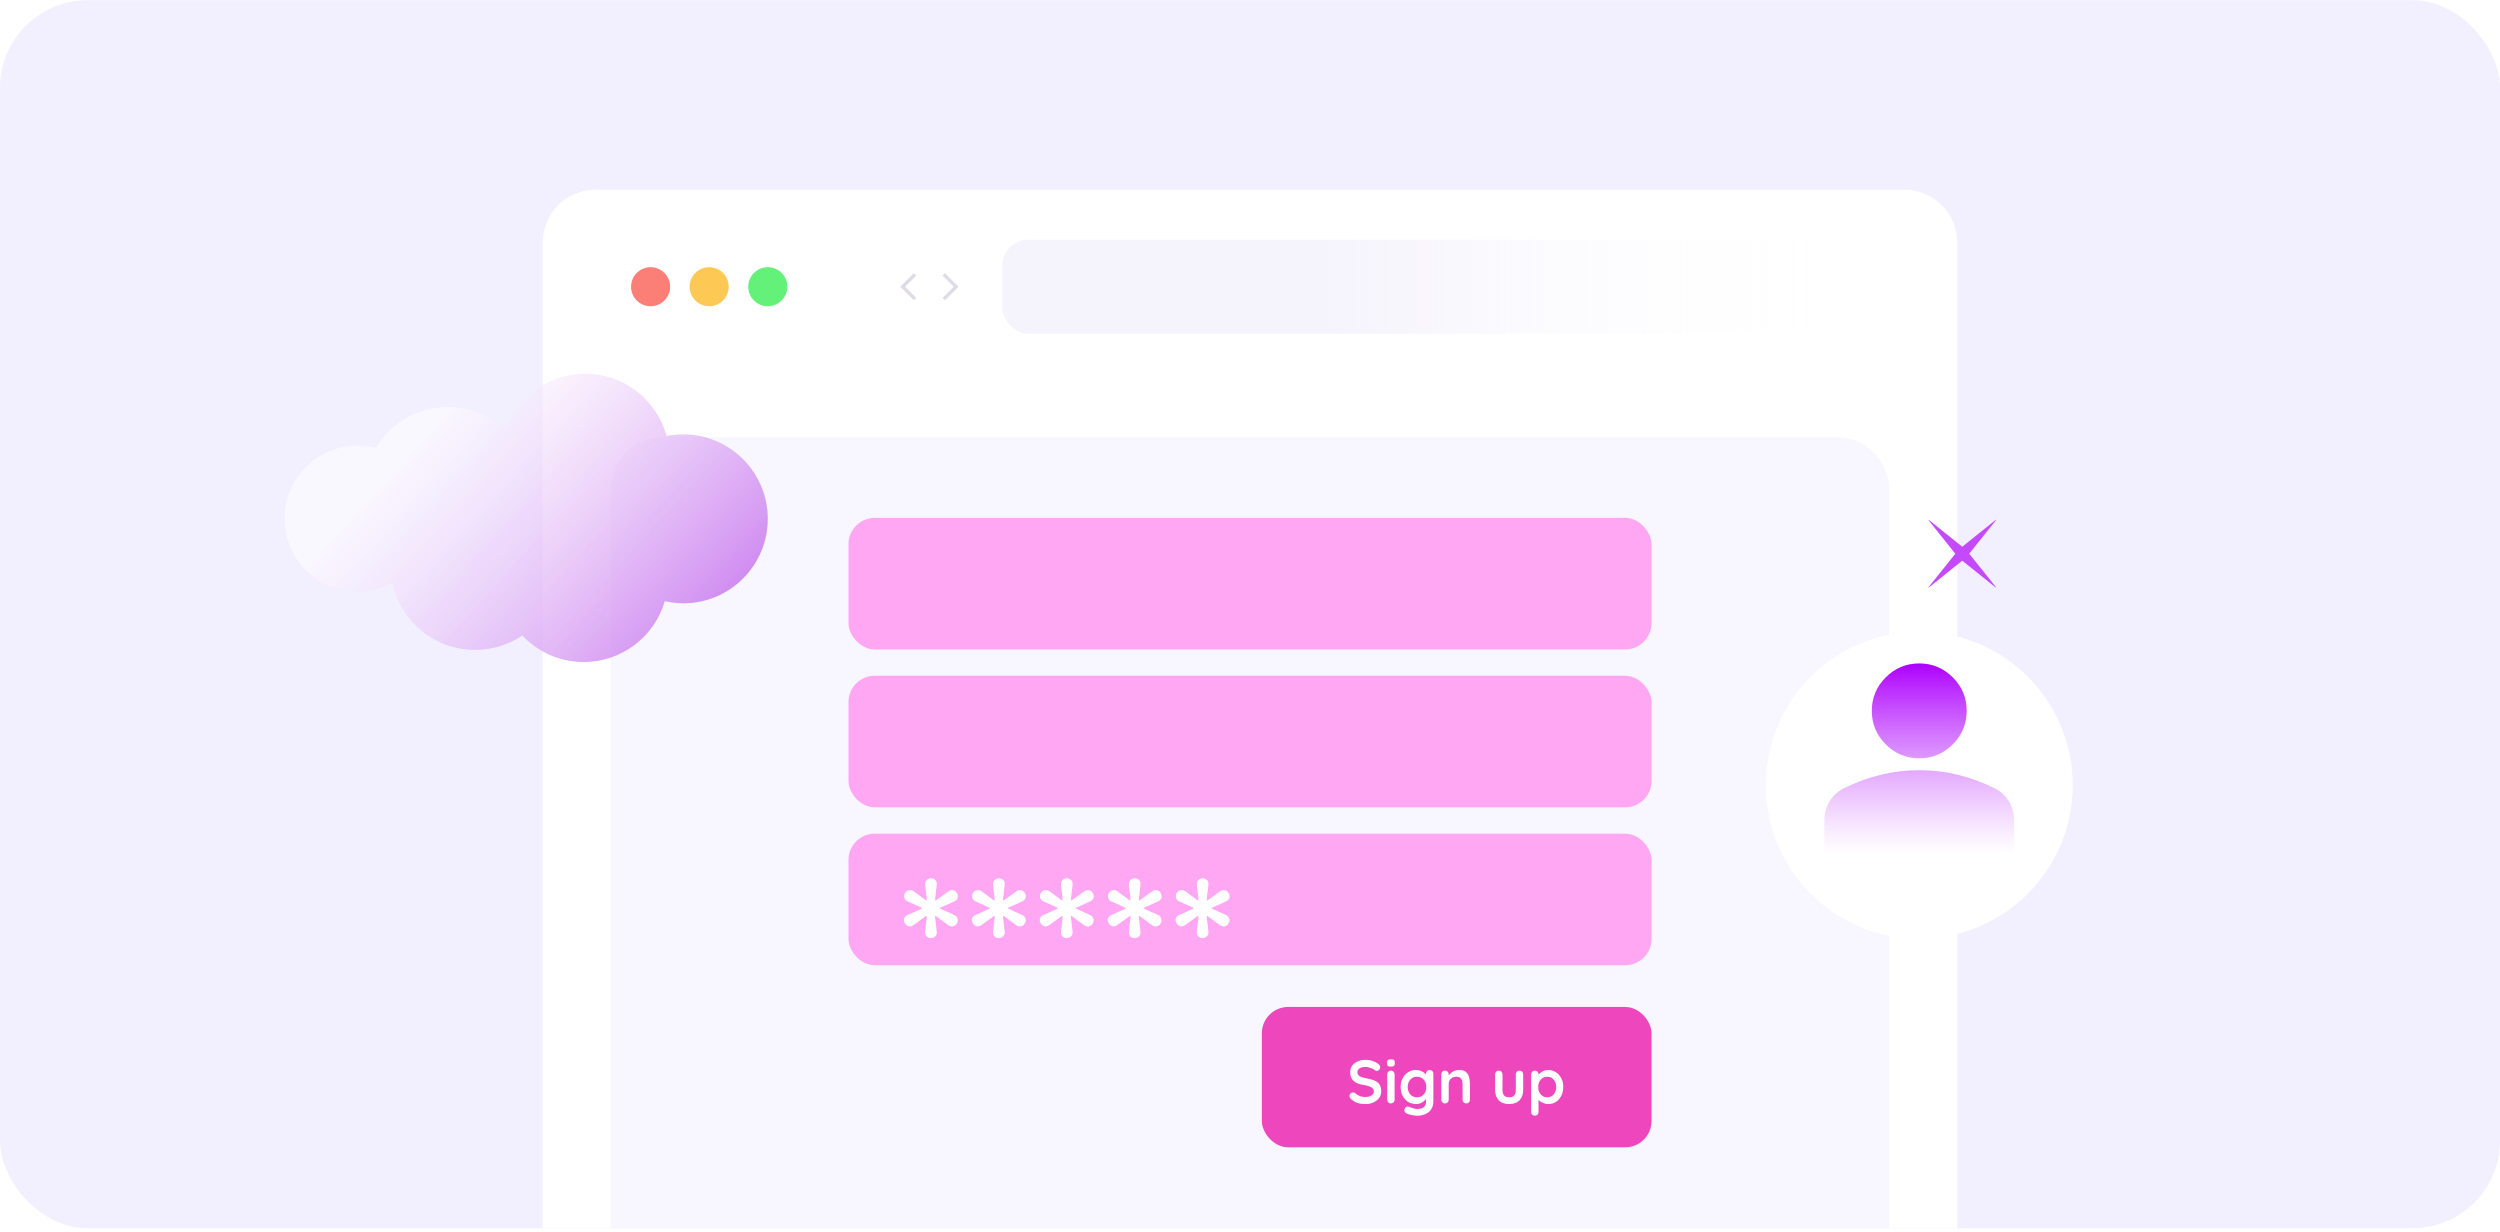 <svg width="570" height="281" viewBox="0 0 570 281" fill="none" xmlns="http://www.w3.org/2000/svg">
<rect y="0.043" width="570" height="280" rx="20" fill="#F2EFFE"/>
<path d="M123.739 55.261C123.739 48.633 129.112 43.261 135.739 43.261H434.261C440.888 43.261 446.261 48.633 446.261 55.261V280H123.739V55.261Z" fill="white"/>
<rect x="228.498" y="54.646" width="197.62" height="21.448" rx="6" fill="url(#paint0_linear_3846_47)"/>
<path d="M208.358 68.466L205.262 65.37L208.358 62.273L208.908 62.823L206.361 65.37L208.908 67.916L208.358 68.466Z" fill="#DFDCE8"/>
<path d="M215.439 62.274L218.536 65.37L215.439 68.466L214.89 67.916L217.436 65.37L214.89 62.823L215.439 62.274Z" fill="#DFDCE8"/>
<circle cx="148.335" cy="65.37" r="4.453" fill="#FC7F77"/>
<circle cx="161.695" cy="65.37" r="4.453" fill="#FDC954"/>
<circle cx="175.054" cy="65.37" r="4.453" fill="#64F17A"/>
<path d="M139.27 111.661C139.27 105.033 144.643 99.66 151.27 99.66H418.73C425.357 99.66 430.73 105.033 430.73 111.661V280H139.27V111.661Z" fill="#F8F6FF"/>
<rect x="193.454" y="154.073" width="183.093" height="30" rx="6" fill="#FFA7F2"/>
<rect x="193.454" y="118.073" width="183.093" height="30" rx="6" fill="#FFA7F2"/>
<rect x="193.454" y="190.073" width="183.093" height="30" rx="6" fill="#FFA7F2"/>
<path d="M274.151 213.893C273.753 213.893 273.427 213.75 273.171 213.466C272.944 213.182 272.844 212.827 272.873 212.401L273.256 209.034C273.285 208.949 273.27 208.892 273.214 208.863C273.157 208.835 273.086 208.849 273 208.906L270.23 210.909C269.889 211.165 269.534 211.264 269.165 211.207C268.795 211.122 268.497 210.895 268.27 210.526C268.014 210.071 267.957 209.673 268.099 209.332C268.27 208.991 268.539 208.75 268.909 208.608L272.02 207.201C272.105 207.173 272.148 207.13 272.148 207.073C272.148 207.016 272.105 206.974 272.02 206.945L268.909 205.539C268.511 205.368 268.255 205.099 268.142 204.729C268.028 204.36 268.071 203.99 268.27 203.621C268.497 203.252 268.795 203.039 269.165 202.982C269.534 202.896 269.889 202.968 270.23 203.195L273 205.241C273.086 205.297 273.157 205.312 273.214 205.283C273.27 205.255 273.285 205.198 273.256 205.113L272.873 201.746C272.844 201.32 272.958 200.964 273.214 200.68C273.469 200.396 273.81 200.254 274.236 200.254C274.634 200.254 274.961 200.396 275.217 200.68C275.472 200.964 275.572 201.32 275.515 201.746L275.131 205.113C275.103 205.198 275.117 205.255 275.174 205.283C275.231 205.312 275.302 205.297 275.387 205.241L278.157 203.237C278.498 202.982 278.854 202.896 279.223 202.982C279.621 203.039 279.919 203.252 280.118 203.621C280.374 204.076 280.416 204.473 280.246 204.814C280.104 205.155 279.848 205.397 279.479 205.539L276.367 206.945C276.282 206.974 276.24 207.016 276.24 207.073C276.24 207.13 276.282 207.173 276.367 207.201L279.479 208.608C279.876 208.778 280.132 209.048 280.246 209.417C280.388 209.787 280.345 210.156 280.118 210.526C279.919 210.895 279.621 211.122 279.223 211.207C278.854 211.264 278.498 211.179 278.157 210.952L275.387 208.906C275.302 208.849 275.231 208.835 275.174 208.863C275.117 208.892 275.103 208.949 275.131 209.034L275.515 212.401C275.572 212.827 275.458 213.182 275.174 213.466C274.918 213.75 274.577 213.893 274.151 213.893Z" fill="white"/>
<path d="M258.668 213.893C258.27 213.893 257.944 213.75 257.688 213.466C257.461 213.182 257.361 212.827 257.39 212.401L257.773 209.034C257.802 208.949 257.787 208.892 257.731 208.863C257.674 208.835 257.603 208.849 257.517 208.906L254.747 210.909C254.406 211.165 254.051 211.264 253.682 211.207C253.312 211.122 253.014 210.895 252.787 210.526C252.531 210.071 252.474 209.673 252.616 209.332C252.787 208.991 253.057 208.75 253.426 208.608L256.537 207.201C256.622 207.173 256.665 207.13 256.665 207.073C256.665 207.016 256.622 206.974 256.537 206.945L253.426 205.539C253.028 205.368 252.772 205.099 252.659 204.729C252.545 204.36 252.588 203.99 252.787 203.621C253.014 203.252 253.312 203.039 253.682 202.982C254.051 202.896 254.406 202.968 254.747 203.195L257.517 205.241C257.603 205.297 257.674 205.312 257.731 205.283C257.787 205.255 257.802 205.198 257.773 205.113L257.39 201.746C257.361 201.32 257.475 200.964 257.731 200.68C257.986 200.396 258.327 200.254 258.753 200.254C259.151 200.254 259.478 200.396 259.734 200.68C259.989 200.964 260.089 201.32 260.032 201.746L259.649 205.113C259.62 205.198 259.634 205.255 259.691 205.283C259.748 205.312 259.819 205.297 259.904 205.241L262.675 203.237C263.016 202.982 263.371 202.896 263.74 202.982C264.138 203.039 264.436 203.252 264.635 203.621C264.891 204.076 264.933 204.473 264.763 204.814C264.621 205.155 264.365 205.397 263.996 205.539L260.885 206.945C260.799 206.974 260.757 207.016 260.757 207.073C260.757 207.13 260.799 207.173 260.885 207.201L263.996 208.608C264.394 208.778 264.649 209.048 264.763 209.417C264.905 209.787 264.862 210.156 264.635 210.526C264.436 210.895 264.138 211.122 263.74 211.207C263.371 211.264 263.016 211.179 262.675 210.952L259.904 208.906C259.819 208.849 259.748 208.835 259.691 208.863C259.634 208.892 259.62 208.949 259.649 209.034L260.032 212.401C260.089 212.827 259.975 213.182 259.691 213.466C259.435 213.75 259.094 213.893 258.668 213.893Z" fill="white"/>
<path d="M243.185 213.893C242.787 213.893 242.46 213.75 242.205 213.466C241.977 213.182 241.878 212.827 241.906 212.401L242.29 209.034C242.318 208.949 242.304 208.892 242.247 208.863C242.19 208.835 242.119 208.849 242.034 208.906L239.264 210.909C238.923 211.165 238.568 211.264 238.198 211.207C237.829 211.122 237.531 210.895 237.303 210.526C237.048 210.071 236.991 209.673 237.133 209.332C237.303 208.991 237.573 208.75 237.943 208.608L241.054 207.201C241.139 207.173 241.182 207.13 241.182 207.073C241.182 207.016 241.139 206.974 241.054 206.945L237.943 205.539C237.545 205.368 237.289 205.099 237.175 204.729C237.062 204.36 237.104 203.99 237.303 203.621C237.531 203.252 237.829 203.039 238.198 202.982C238.568 202.896 238.923 202.968 239.264 203.195L242.034 205.241C242.119 205.297 242.19 205.312 242.247 205.283C242.304 205.255 242.318 205.198 242.29 205.113L241.906 201.746C241.878 201.32 241.991 200.964 242.247 200.68C242.503 200.396 242.844 200.254 243.27 200.254C243.668 200.254 243.995 200.396 244.25 200.68C244.506 200.964 244.606 201.32 244.549 201.746L244.165 205.113C244.137 205.198 244.151 205.255 244.208 205.283C244.265 205.312 244.336 205.297 244.421 205.241L247.191 203.237C247.532 202.982 247.887 202.896 248.257 202.982C248.654 203.039 248.953 203.252 249.152 203.621C249.407 204.076 249.45 204.473 249.28 204.814C249.137 205.155 248.882 205.397 248.512 205.539L245.401 206.945C245.316 206.974 245.273 207.016 245.273 207.073C245.273 207.13 245.316 207.173 245.401 207.201L248.512 208.608C248.91 208.778 249.166 209.048 249.28 209.417C249.422 209.787 249.379 210.156 249.152 210.526C248.953 210.895 248.654 211.122 248.257 211.207C247.887 211.264 247.532 211.179 247.191 210.952L244.421 208.906C244.336 208.849 244.265 208.835 244.208 208.863C244.151 208.892 244.137 208.949 244.165 209.034L244.549 212.401C244.606 212.827 244.492 213.182 244.208 213.466C243.952 213.75 243.611 213.893 243.185 213.893Z" fill="white"/>
<path d="M227.702 213.893C227.304 213.893 226.977 213.75 226.722 213.466C226.494 213.182 226.395 212.827 226.423 212.401L226.807 209.034C226.835 208.949 226.821 208.892 226.764 208.863C226.707 208.835 226.636 208.849 226.551 208.906L223.781 210.909C223.44 211.165 223.085 211.264 222.715 211.207C222.346 211.122 222.048 210.895 221.82 210.526C221.565 210.071 221.508 209.673 221.65 209.332C221.82 208.991 222.09 208.75 222.46 208.608L225.571 207.201C225.656 207.173 225.699 207.13 225.699 207.073C225.699 207.016 225.656 206.974 225.571 206.945L222.46 205.539C222.062 205.368 221.806 205.099 221.692 204.729C221.579 204.36 221.621 203.99 221.82 203.621C222.048 203.252 222.346 203.039 222.715 202.982C223.085 202.896 223.44 202.968 223.781 203.195L226.551 205.241C226.636 205.297 226.707 205.312 226.764 205.283C226.821 205.255 226.835 205.198 226.807 205.113L226.423 201.746C226.395 201.32 226.509 200.964 226.764 200.68C227.02 200.396 227.361 200.254 227.787 200.254C228.185 200.254 228.512 200.396 228.767 200.68C229.023 200.964 229.123 201.32 229.066 201.746L228.682 205.113C228.654 205.198 228.668 205.255 228.725 205.283C228.782 205.312 228.853 205.297 228.938 205.241L231.708 203.237C232.049 202.982 232.404 202.896 232.774 202.982C233.172 203.039 233.47 203.252 233.669 203.621C233.925 204.076 233.967 204.473 233.797 204.814C233.655 205.155 233.399 205.397 233.029 205.539L229.918 206.945C229.833 206.974 229.79 207.016 229.79 207.073C229.79 207.13 229.833 207.173 229.918 207.201L233.029 208.608C233.427 208.778 233.683 209.048 233.797 209.417C233.939 209.787 233.896 210.156 233.669 210.526C233.47 210.895 233.172 211.122 232.774 211.207C232.404 211.264 232.049 211.179 231.708 210.952L228.938 208.906C228.853 208.849 228.782 208.835 228.725 208.863C228.668 208.892 228.654 208.949 228.682 209.034L229.066 212.401C229.123 212.827 229.009 213.182 228.725 213.466C228.469 213.75 228.128 213.893 227.702 213.893Z" fill="white"/>
<path d="M212.218 213.893C211.82 213.893 211.493 213.75 211.238 213.466C211.01 213.182 210.911 212.827 210.939 212.401L211.323 209.034C211.351 208.949 211.337 208.892 211.28 208.863C211.224 208.835 211.153 208.849 211.067 208.906L208.297 210.909C207.956 211.165 207.601 211.264 207.231 211.207C206.862 211.122 206.564 210.895 206.336 210.526C206.081 210.071 206.024 209.673 206.166 209.332C206.336 208.991 206.606 208.75 206.976 208.608L210.087 207.201C210.172 207.173 210.215 207.13 210.215 207.073C210.215 207.016 210.172 206.974 210.087 206.945L206.976 205.539C206.578 205.368 206.322 205.099 206.209 204.729C206.095 204.36 206.138 203.99 206.336 203.621C206.564 203.252 206.862 203.039 207.231 202.982C207.601 202.896 207.956 202.968 208.297 203.195L211.067 205.241C211.153 205.297 211.224 205.312 211.28 205.283C211.337 205.255 211.351 205.198 211.323 205.113L210.939 201.746C210.911 201.32 211.025 200.964 211.28 200.68C211.536 200.396 211.877 200.254 212.303 200.254C212.701 200.254 213.028 200.396 213.284 200.68C213.539 200.964 213.639 201.32 213.582 201.746L213.198 205.113C213.17 205.198 213.184 205.255 213.241 205.283C213.298 205.312 213.369 205.297 213.454 205.241L216.224 203.237C216.565 202.982 216.92 202.896 217.29 202.982C217.688 203.039 217.986 203.252 218.185 203.621C218.441 204.076 218.483 204.473 218.313 204.814C218.171 205.155 217.915 205.397 217.546 205.539L214.434 206.945C214.349 206.974 214.306 207.016 214.306 207.073C214.306 207.13 214.349 207.173 214.434 207.201L217.546 208.608C217.943 208.778 218.199 209.048 218.313 209.417C218.455 209.787 218.412 210.156 218.185 210.526C217.986 210.895 217.688 211.122 217.29 211.207C216.92 211.264 216.565 211.179 216.224 210.952L213.454 208.906C213.369 208.849 213.298 208.835 213.241 208.863C213.184 208.892 213.17 208.949 213.198 209.034L213.582 212.401C213.639 212.827 213.525 213.182 213.241 213.466C212.985 213.75 212.644 213.893 212.218 213.893Z" fill="white"/>
<rect x="287.702" y="229.587" width="88.845" height="32" rx="6" fill="#EE46BC"/>
<path d="M311.324 251.727C310.671 251.727 310.083 251.648 309.56 251.489C309.037 251.321 308.538 251.032 308.062 250.621C307.941 250.519 307.847 250.402 307.782 250.271C307.717 250.141 307.684 250.01 307.684 249.879C307.684 249.665 307.759 249.478 307.908 249.319C308.067 249.151 308.263 249.067 308.496 249.067C308.673 249.067 308.832 249.123 308.972 249.235C309.327 249.525 309.677 249.744 310.022 249.893C310.377 250.043 310.811 250.117 311.324 250.117C311.669 250.117 311.987 250.066 312.276 249.963C312.565 249.851 312.799 249.707 312.976 249.529C313.153 249.343 313.242 249.133 313.242 248.899C313.242 248.619 313.158 248.381 312.99 248.185C312.822 247.989 312.565 247.826 312.22 247.695C311.875 247.555 311.436 247.448 310.904 247.373C310.4 247.299 309.957 247.187 309.574 247.037C309.191 246.879 308.869 246.683 308.608 246.449C308.356 246.207 308.165 245.927 308.034 245.609C307.903 245.283 307.838 244.919 307.838 244.517C307.838 243.911 307.992 243.393 308.3 242.963C308.617 242.534 309.042 242.207 309.574 241.983C310.106 241.759 310.694 241.647 311.338 241.647C311.945 241.647 312.505 241.741 313.018 241.927C313.541 242.105 313.965 242.333 314.292 242.613C314.563 242.828 314.698 243.075 314.698 243.355C314.698 243.561 314.619 243.747 314.46 243.915C314.301 244.083 314.115 244.167 313.9 244.167C313.76 244.167 313.634 244.125 313.522 244.041C313.373 243.911 313.172 243.789 312.92 243.677C312.668 243.556 312.402 243.458 312.122 243.383C311.842 243.299 311.581 243.257 311.338 243.257C310.937 243.257 310.596 243.309 310.316 243.411C310.045 243.514 309.84 243.654 309.7 243.831C309.56 244.009 309.49 244.214 309.49 244.447C309.49 244.727 309.569 244.961 309.728 245.147C309.896 245.325 310.134 245.469 310.442 245.581C310.75 245.684 311.119 245.777 311.548 245.861C312.108 245.964 312.598 246.085 313.018 246.225C313.447 246.365 313.802 246.547 314.082 246.771C314.362 246.986 314.572 247.261 314.712 247.597C314.852 247.924 314.922 248.325 314.922 248.801C314.922 249.408 314.754 249.931 314.418 250.369C314.082 250.808 313.639 251.144 313.088 251.377C312.547 251.611 311.959 251.727 311.324 251.727ZM317.97 250.733C317.97 250.976 317.89 251.181 317.732 251.349C317.573 251.508 317.372 251.587 317.13 251.587C316.887 251.587 316.686 251.508 316.528 251.349C316.369 251.181 316.29 250.976 316.29 250.733V244.951C316.29 244.709 316.369 244.508 316.528 244.349C316.686 244.181 316.887 244.097 317.13 244.097C317.372 244.097 317.573 244.181 317.732 244.349C317.89 244.508 317.97 244.709 317.97 244.951V250.733ZM317.116 243.187C316.798 243.187 316.574 243.136 316.444 243.033C316.313 242.931 316.248 242.749 316.248 242.487V242.221C316.248 241.951 316.318 241.769 316.458 241.675C316.607 241.573 316.831 241.521 317.13 241.521C317.456 241.521 317.685 241.573 317.816 241.675C317.946 241.778 318.012 241.96 318.012 242.221V242.487C318.012 242.758 317.942 242.945 317.802 243.047C317.662 243.141 317.433 243.187 317.116 243.187ZM322.804 243.957C323.196 243.957 323.555 244.018 323.882 244.139C324.209 244.261 324.489 244.415 324.722 244.601C324.965 244.788 325.151 244.979 325.282 245.175C325.422 245.362 325.492 245.521 325.492 245.651L325.128 245.833V244.811C325.128 244.569 325.207 244.368 325.366 244.209C325.525 244.041 325.725 243.957 325.968 243.957C326.211 243.957 326.411 244.037 326.57 244.195C326.729 244.354 326.808 244.559 326.808 244.811V251.041C326.808 251.853 326.631 252.502 326.276 252.987C325.931 253.482 325.473 253.837 324.904 254.051C324.335 254.275 323.723 254.387 323.07 254.387C322.883 254.387 322.641 254.364 322.342 254.317C322.043 254.271 321.759 254.215 321.488 254.149C321.217 254.084 321.012 254.023 320.872 253.967C320.592 253.846 320.396 253.692 320.284 253.505C320.181 253.328 320.163 253.137 320.228 252.931C320.312 252.661 320.447 252.474 320.634 252.371C320.821 252.278 321.017 252.269 321.222 252.343C321.315 252.371 321.469 252.427 321.684 252.511C321.899 252.595 322.132 252.67 322.384 252.735C322.645 252.81 322.874 252.847 323.07 252.847C323.77 252.847 324.288 252.707 324.624 252.427C324.96 252.147 325.128 251.76 325.128 251.265V250.047L325.296 250.173C325.296 250.295 325.231 250.444 325.1 250.621C324.979 250.789 324.806 250.957 324.582 251.125C324.367 251.293 324.111 251.438 323.812 251.559C323.513 251.671 323.196 251.727 322.86 251.727C322.197 251.727 321.6 251.564 321.068 251.237C320.536 250.901 320.116 250.444 319.808 249.865C319.5 249.277 319.346 248.605 319.346 247.849C319.346 247.084 319.5 246.412 319.808 245.833C320.116 245.245 320.531 244.788 321.054 244.461C321.577 244.125 322.16 243.957 322.804 243.957ZM323.07 245.497C322.65 245.497 322.281 245.6 321.964 245.805C321.647 246.011 321.399 246.291 321.222 246.645C321.045 247 320.956 247.401 320.956 247.849C320.956 248.288 321.045 248.685 321.222 249.039C321.399 249.394 321.647 249.674 321.964 249.879C322.281 250.085 322.65 250.187 323.07 250.187C323.499 250.187 323.873 250.085 324.19 249.879C324.507 249.674 324.755 249.394 324.932 249.039C325.109 248.685 325.198 248.288 325.198 247.849C325.198 247.401 325.109 247 324.932 246.645C324.755 246.291 324.507 246.011 324.19 245.805C323.873 245.6 323.499 245.497 323.07 245.497ZM332.628 243.957C333.319 243.957 333.841 244.102 334.196 244.391C334.56 244.681 334.807 245.068 334.938 245.553C335.078 246.029 335.148 246.561 335.148 247.149V250.733C335.148 250.976 335.069 251.181 334.91 251.349C334.751 251.508 334.551 251.587 334.308 251.587C334.065 251.587 333.865 251.508 333.706 251.349C333.547 251.181 333.468 250.976 333.468 250.733V247.149C333.468 246.841 333.426 246.566 333.342 246.323C333.267 246.071 333.127 245.871 332.922 245.721C332.717 245.572 332.423 245.497 332.04 245.497C331.667 245.497 331.349 245.572 331.088 245.721C330.836 245.871 330.64 246.071 330.5 246.323C330.369 246.566 330.304 246.841 330.304 247.149V250.733C330.304 250.976 330.225 251.181 330.066 251.349C329.907 251.508 329.707 251.587 329.464 251.587C329.221 251.587 329.021 251.508 328.862 251.349C328.703 251.181 328.624 250.976 328.624 250.733V244.951C328.624 244.709 328.703 244.508 328.862 244.349C329.021 244.181 329.221 244.097 329.464 244.097C329.707 244.097 329.907 244.181 330.066 244.349C330.225 244.508 330.304 244.709 330.304 244.951V245.553L330.094 245.511C330.178 245.353 330.299 245.185 330.458 245.007C330.617 244.821 330.803 244.648 331.018 244.489C331.233 244.331 331.475 244.205 331.746 244.111C332.017 244.009 332.311 243.957 332.628 243.957ZM346.446 244.097C346.688 244.097 346.889 244.181 347.048 244.349C347.206 244.508 347.286 244.709 347.286 244.951V248.507C347.286 249.497 347.01 250.281 346.46 250.859C345.909 251.438 345.116 251.727 344.08 251.727C343.044 251.727 342.25 251.438 341.7 250.859C341.158 250.281 340.888 249.497 340.888 248.507V244.951C340.888 244.709 340.967 244.508 341.126 244.349C341.284 244.181 341.485 244.097 341.728 244.097C341.97 244.097 342.171 244.181 342.33 244.349C342.488 244.508 342.568 244.709 342.568 244.951V248.507C342.568 249.077 342.694 249.501 342.946 249.781C343.198 250.052 343.576 250.187 344.08 250.187C344.593 250.187 344.976 250.052 345.228 249.781C345.48 249.501 345.606 249.077 345.606 248.507V244.951C345.606 244.709 345.685 244.508 345.844 244.349C346.002 244.181 346.203 244.097 346.446 244.097ZM352.982 243.957C353.636 243.957 354.219 244.125 354.732 244.461C355.255 244.788 355.666 245.241 355.964 245.819C356.272 246.398 356.426 247.07 356.426 247.835C356.426 248.601 356.272 249.277 355.964 249.865C355.666 250.444 355.26 250.901 354.746 251.237C354.242 251.564 353.673 251.727 353.038 251.727C352.665 251.727 352.315 251.667 351.988 251.545C351.662 251.424 351.372 251.27 351.12 251.083C350.878 250.897 350.686 250.71 350.546 250.523C350.416 250.327 350.35 250.164 350.35 250.033L350.784 249.851V253.533C350.784 253.776 350.705 253.977 350.546 254.135C350.388 254.303 350.187 254.387 349.944 254.387C349.702 254.387 349.501 254.308 349.342 254.149C349.184 253.991 349.104 253.785 349.104 253.533V244.951C349.104 244.709 349.184 244.508 349.342 244.349C349.501 244.181 349.702 244.097 349.944 244.097C350.187 244.097 350.388 244.181 350.546 244.349C350.705 244.508 350.784 244.709 350.784 244.951V245.637L350.546 245.511C350.546 245.39 350.612 245.245 350.742 245.077C350.873 244.9 351.05 244.727 351.274 244.559C351.498 244.382 351.755 244.237 352.044 244.125C352.343 244.013 352.656 243.957 352.982 243.957ZM352.772 245.497C352.362 245.497 352.002 245.6 351.694 245.805C351.386 246.011 351.144 246.291 350.966 246.645C350.798 246.991 350.714 247.387 350.714 247.835C350.714 248.274 350.798 248.675 350.966 249.039C351.144 249.394 351.386 249.674 351.694 249.879C352.002 250.085 352.362 250.187 352.772 250.187C353.183 250.187 353.538 250.085 353.836 249.879C354.144 249.674 354.382 249.394 354.55 249.039C354.728 248.675 354.816 248.274 354.816 247.835C354.816 247.387 354.728 246.991 354.55 246.645C354.382 246.291 354.144 246.011 353.836 245.805C353.538 245.6 353.183 245.497 352.772 245.497Z" fill="white"/>
<path d="M81.462 134.882C84.341 134.882 87.058 134.152 89.451 132.854C91.275 141.613 99.021 148.183 108.307 148.183C112.281 148.183 116.012 146.966 119.094 144.898C122.622 148.629 127.569 150.94 133.084 150.94C141.843 150.94 149.264 145.06 151.575 137.071C152.913 137.355 154.333 137.558 155.793 137.558C166.417 137.558 175.054 128.921 175.054 118.296C175.054 107.672 166.417 99.034 155.793 99.034C154.495 99.034 153.238 99.156 151.981 99.399C149.75 91.208 142.289 85.206 133.449 85.206C125.095 85.206 117.958 90.519 115.322 97.98C111.876 94.736 107.253 92.79 102.143 92.79C95.128 92.79 89.005 96.52 85.639 102.116C84.301 101.792 82.922 101.589 81.503 101.589C72.297 101.589 64.877 109.051 64.877 118.215C64.836 127.42 72.297 134.882 81.462 134.882Z" fill="url(#paint1_linear_3846_47)"/>
<path d="M439.792 118.553C442.321 120.582 444.85 122.619 447.395 124.656C449.97 122.588 452.522 120.544 455.066 118.499C455.089 118.515 455.105 118.538 455.127 118.553C453.08 121.11 451.032 123.676 448.977 126.241C451.024 128.806 453.057 131.348 455.097 133.898C455.074 133.921 455.059 133.944 455.036 133.967C452.499 131.93 449.97 129.901 447.395 127.833C444.828 129.893 442.26 131.953 439.693 134.012C439.678 133.997 439.655 133.982 439.639 133.967C441.687 131.401 443.743 128.844 445.813 126.248C443.781 123.698 441.748 121.164 439.716 118.622C439.739 118.599 439.769 118.576 439.792 118.553Z" fill="#C449FF"/>
<g filter="url(#filter0_d_3846_47)">
<circle cx="437.588" cy="175.034" r="35" fill="white"/>
</g>
<path d="M437.588 172.895C434.613 172.895 432.067 171.836 429.948 169.718C427.83 167.6 426.771 165.053 426.771 162.079C426.771 159.104 427.83 156.557 429.948 154.439C432.067 152.321 434.613 151.262 437.588 151.262C440.563 151.262 443.109 152.321 445.227 154.439C447.346 156.557 448.405 159.104 448.405 162.079C448.405 165.053 447.346 167.6 445.227 169.718C443.109 171.836 440.563 172.895 437.588 172.895ZM415.954 194.529V186.957C415.954 185.425 416.348 184.017 417.137 182.732C417.926 181.448 418.974 180.467 420.281 179.791C423.075 178.394 425.915 177.346 428.799 176.648C431.684 175.949 434.613 175.6 437.588 175.6C440.563 175.6 443.492 175.949 446.377 176.648C449.261 177.346 452.101 178.394 454.895 179.791C456.202 180.467 457.25 181.448 458.039 182.732C458.827 184.017 459.222 185.425 459.222 186.957V194.529H415.954Z" fill="url(#paint2_linear_3846_47)"/>
<defs>
<filter id="filter0_d_3846_47" x="398.588" y="140.034" width="78" height="78" filterUnits="userSpaceOnUse" color-interpolation-filters="sRGB">
<feFlood flood-opacity="0" result="BackgroundImageFix"/>
<feColorMatrix in="SourceAlpha" type="matrix" values="0 0 0 0 0 0 0 0 0 0 0 0 0 0 0 0 0 0 127 0" result="hardAlpha"/>
<feOffset dy="4"/>
<feGaussianBlur stdDeviation="2"/>
<feComposite in2="hardAlpha" operator="out"/>
<feColorMatrix type="matrix" values="0 0 0 0 0.225 0 0 0 0 0.261 0 0 0 0 0.441 0 0 0 0.25 0"/>
<feBlend mode="normal" in2="BackgroundImageFix" result="effect1_dropShadow_3846_47"/>
<feBlend mode="normal" in="SourceGraphic" in2="effect1_dropShadow_3846_47" result="shape"/>
</filter>
<linearGradient id="paint0_linear_3846_47" x1="301.349" y1="65.37" x2="426.118" y2="65.37" gradientUnits="userSpaceOnUse">
<stop stop-color="#F5F3FC"/>
<stop offset="1" stop-color="white" stop-opacity="0"/>
</linearGradient>
<linearGradient id="paint1_linear_3846_47" x1="91.005" y1="105.516" x2="162.831" y2="171.149" gradientUnits="userSpaceOnUse">
<stop stop-color="white" stop-opacity="0.5"/>
<stop offset="1" stop-color="#BD5CEA"/>
</linearGradient>
<linearGradient id="paint2_linear_3846_47" x1="437.588" y1="151.262" x2="437.588" y2="194.529" gradientUnits="userSpaceOnUse">
<stop stop-color="#AD00FF"/>
<stop offset="1" stop-color="white" stop-opacity="0.62"/>
</linearGradient>
</defs>
</svg>
